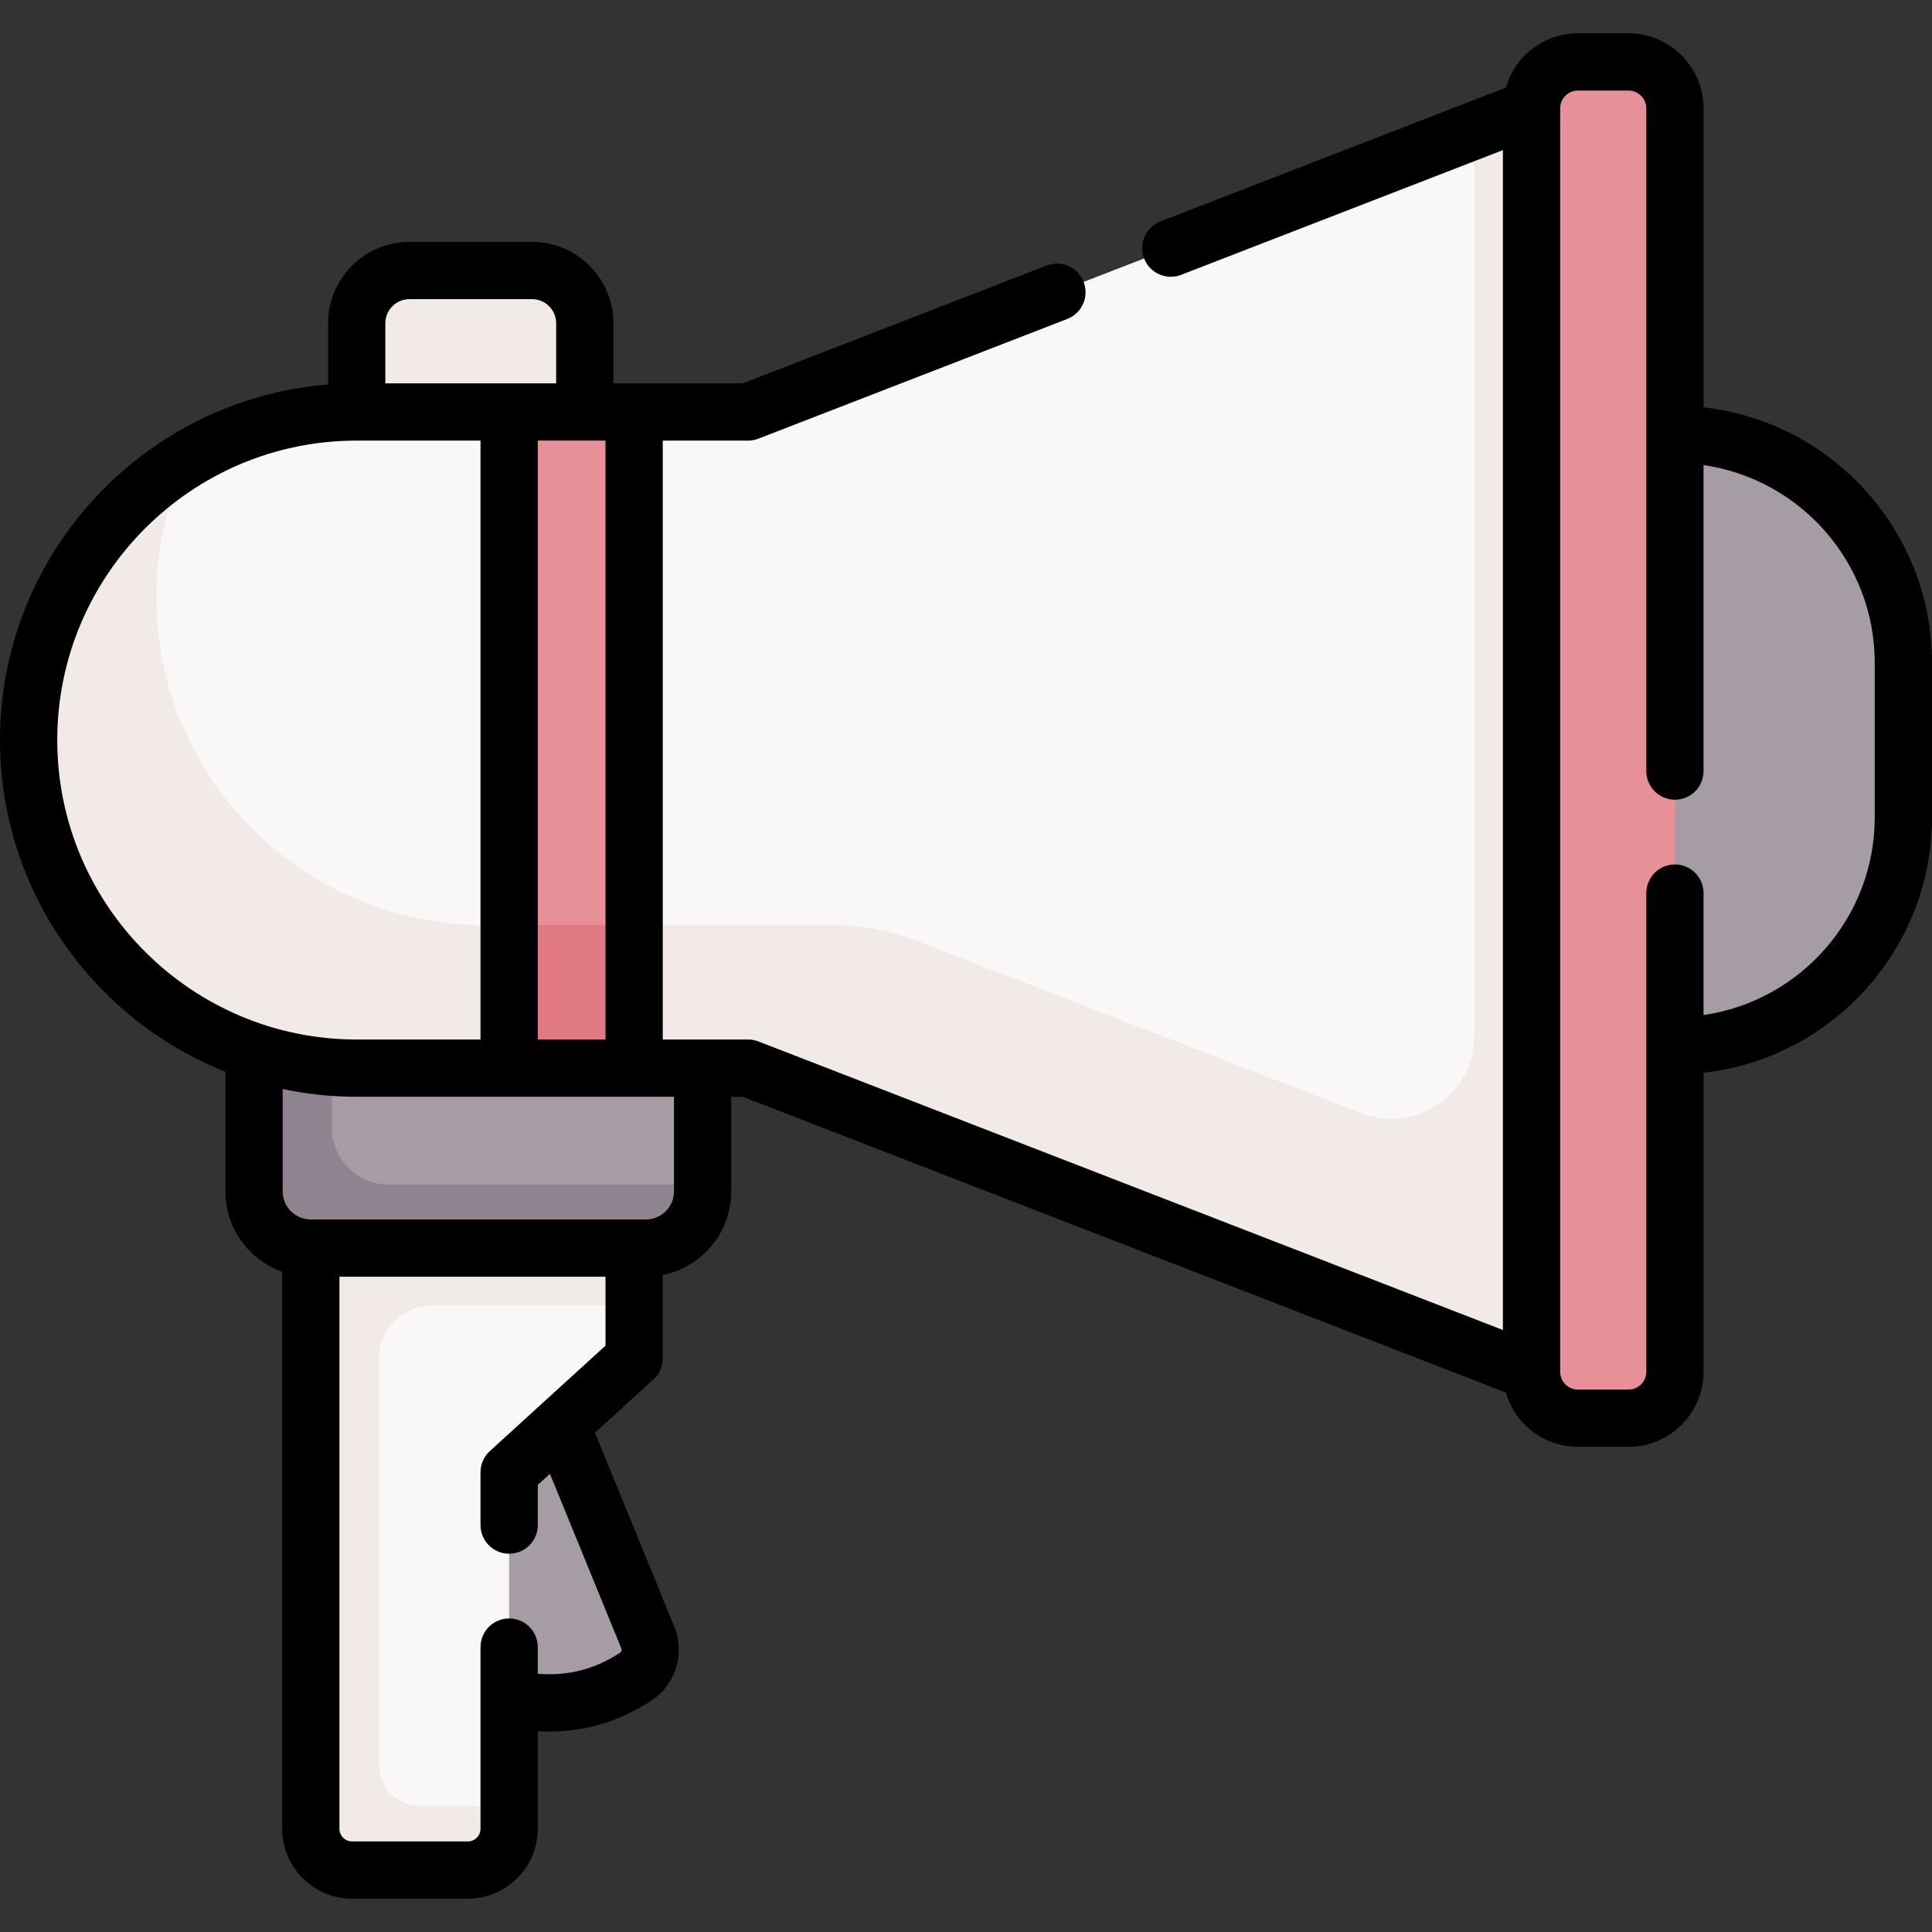 <svg id="Capa_1" enable-background="new 0 0 506.183 506.183" height="512" viewBox="0 0 506.183 506.183" width="512" xmlns="http://www.w3.org/2000/svg"><rect x="0" y="0" width="506.183" height="506.183" fill="#333333" stroke="none"/><g><g><path d="m153.215 84.698c0-7.638-6.192-13.83-13.83-13.83h-32.098c-7.638 0-13.83 6.192-13.83 13.83v71.479h59.758z" fill="#f2eae7"/><path d="m133.395 444.918c12.2 2.775 23.275.886 33.223-5.668 3.351-2.208 4.615-6.525 3.096-10.239l-22.441-54.887-18.222-38h-24.557v100.007z" fill="#a59ca6"/><path d="m161.654 359.966-28.26 25.758v93.412c0 5.976-4.845 10.821-10.821 10.821h-30.324c-5.976 0-10.821-4.845-10.821-10.821v-223.37h84.715l.001 94.031c.001 3.871-1.629 7.562-4.49 10.169z" fill="#f9f7f7"/><path d="m99.277 462.346v-106.319c0-7.746 6.279-14.025 14.025-14.025h52.842l-.001-86.235h-66.866-6.22-11.629v223.37c0 5.976 4.845 10.821 10.821 10.821h30.325c5.976 0 10.821-4.845 10.821-10.821v-5.97h-23.297c-5.976 0-10.821-4.845-10.821-10.821z" fill="#f2eae7"/><path d="m184.082 312.137c0 8.209-6.655 14.864-14.864 14.864h-87.79c-8.209 0-14.864-6.655-14.864-14.864v-91.44h117.518z" fill="#a59ca6"/><path d="m101.826 310.377c-8.209 0-14.864-6.655-14.864-14.864v-74.816h-20.398v91.44c0 8.209 6.655 14.864 14.864 14.864h87.79c8.209 0 14.864-6.655 14.864-14.864v-1.76z" fill="#8f8390"/><path d="m401.263 28.375-205.27 79.56h-102.54c-47.47 0-85.95 38.49-85.95 85.96 0 23.73 9.62 45.23 25.17 60.78 12.995 12.996 30.128 21.823 49.25 24.388v-13.058h131.849v20.74l187.49 72.659 18.78 6.15v-343.279z" fill="#f9f7f7"/><path d="m438.827 113.805h-45.023v160.178h45.023c33.058 0 59.856-26.798 59.856-59.856v-40.466c0-33.057-26.798-59.856-59.856-59.856z" fill="#a59ca6"/><path d="m420.043 22.505-18.78 6.1-15.001 5.814v236.958c0 15.283-15.351 25.797-29.601 20.275l-116.312-45.076c-7.213-2.795-14.882-4.229-22.618-4.229h-90.836c-23.74 0-45.22-9.62-60.78-25.18-15.55-15.55-25.17-37.05-25.17-60.78 0-12.722 2.769-24.784 7.73-35.648-24.7 15.102-41.171 42.316-41.171 73.386 0 23.73 9.62 45.23 25.17 60.78 15.56 15.56 37.04 25.18 60.78 25.18h39.94l4.301-2.657h25.757l2.692 2.657h29.85l205.27 79.55 18.78 6.15v-49.57l-5.744-2.226h5.744v-291.484z" fill="#f2eae7"/><g><g id="XMLID_211_"><g><path d="m133.393 107.935h32.75v171.92h-32.75z" fill="#e79098"/></g></g></g><path d="m133.393 242.347h32.75v37.738h-32.75z" fill="#e17983"/><path d="m426.672 371.563h-13.255c-6.713 0-12.155-5.442-12.155-12.155v-331.028c0-6.713 5.442-12.155 12.155-12.155h13.255c6.713 0 12.155 5.442 12.155 12.155v331.029c0 6.713-5.442 12.154-12.155 12.154z" fill="#e79098"/></g><path d="m446.327 106.733v-78.353c0-10.838-8.817-19.655-19.655-19.655h-13.255c-8.949 0-16.506 6.018-18.873 14.215l-90.502 35.077c-3.862 1.497-5.78 5.841-4.283 9.704 1.151 2.971 3.988 4.792 6.995 4.792.901 0 1.817-.164 2.708-.509l84.3-32.673v309.127l-195.055-75.6c-.864-.335-1.783-.507-2.71-.507h-11.904c-.003 0-.006 0-.01 0s-.006 0-.01 0h-10.428v-156.913h22.352c.927 0 1.846-.172 2.71-.507l80.922-31.365c3.862-1.497 5.78-5.841 4.283-9.704-1.497-3.862-5.841-5.78-9.703-4.283l-79.616 30.858h-33.878v-15.739c0-11.761-9.569-21.33-21.33-21.33h-32.099c-11.761 0-21.33 9.569-21.33 21.33v16.041c-48.038 3.834-85.956 44.148-85.956 93.155 0 39.394 24.501 73.171 59.064 86.899v31.344c0 9.701 6.211 17.976 14.864 21.066v145.933c0 10.102 8.219 18.321 18.321 18.321h30.325c10.102 0 18.321-8.219 18.321-18.321v-25.574c1.044.063 2.082.098 3.112.098 9.548 0 18.504-2.723 26.738-8.147 6.308-4.156 8.794-12.29 5.912-19.34l-20.771-50.801 15.311-13.955c1.559-1.421 2.448-3.433 2.448-5.543v-21.814c10.219-2.06 17.938-11.106 17.938-21.922v-24.786h3.011l199.951 77.497c2.367 8.197 9.924 14.215 18.873 14.215h13.255c10.838 0 19.655-8.817 19.655-19.655v-78.353c33.621-3.744 59.855-32.324 59.855-66.928v-40.466c0-34.605-26.235-63.185-59.856-66.929zm-287.682 165.618h-17.75v-156.913h17.75zm-51.358-193.983h32.099c3.49 0 6.33 2.84 6.33 6.33v15.739h-44.759v-15.739c0-3.49 2.839-6.33 6.33-6.33zm-92.287 115.526c0-43.261 35.196-78.457 78.457-78.457h32.438v156.914h-32.438c-43.261 0-78.457-35.195-78.457-78.457zm113.342 186.287c-1.559 1.421-2.448 3.433-2.448 5.543v13.849c0 4.142 3.358 7.5 7.5 7.5s7.5-3.358 7.5-7.5v-10.537l3.186-2.904 18.692 45.716c.172.421.049.921-.28 1.138-6.637 4.372-13.749 6.198-21.598 5.534v-6.985c0-4.142-3.358-7.5-7.5-7.5s-7.5 3.358-7.5 7.5v47.601c0 1.831-1.49 3.321-3.321 3.321h-30.324c-1.832 0-3.321-1.49-3.321-3.321v-144.635h69.717v18.06zm48.24-68.044c0 4.061-3.303 7.364-7.364 7.364h-87.79c-4.061 0-7.364-3.303-7.364-7.364v-26.815c6.259 1.326 12.745 2.029 19.393 2.029h83.125zm314.601-98.009c0 26.322-19.528 48.16-44.855 51.81v-31.955c0-4.142-3.357-7.5-7.5-7.5s-7.5 3.358-7.5 7.5v125.425c0 2.567-2.088 4.655-4.655 4.655h-13.255c-2.567 0-4.655-2.088-4.655-4.655v-331.028c0-2.567 2.088-4.655 4.655-4.655h13.255c2.567 0 4.655 2.088 4.655 4.655v173.64c0 4.142 3.357 7.5 7.5 7.5s7.5-3.358 7.5-7.5v-80.169c25.328 3.65 44.855 25.488 44.855 51.811z"/></g></svg>